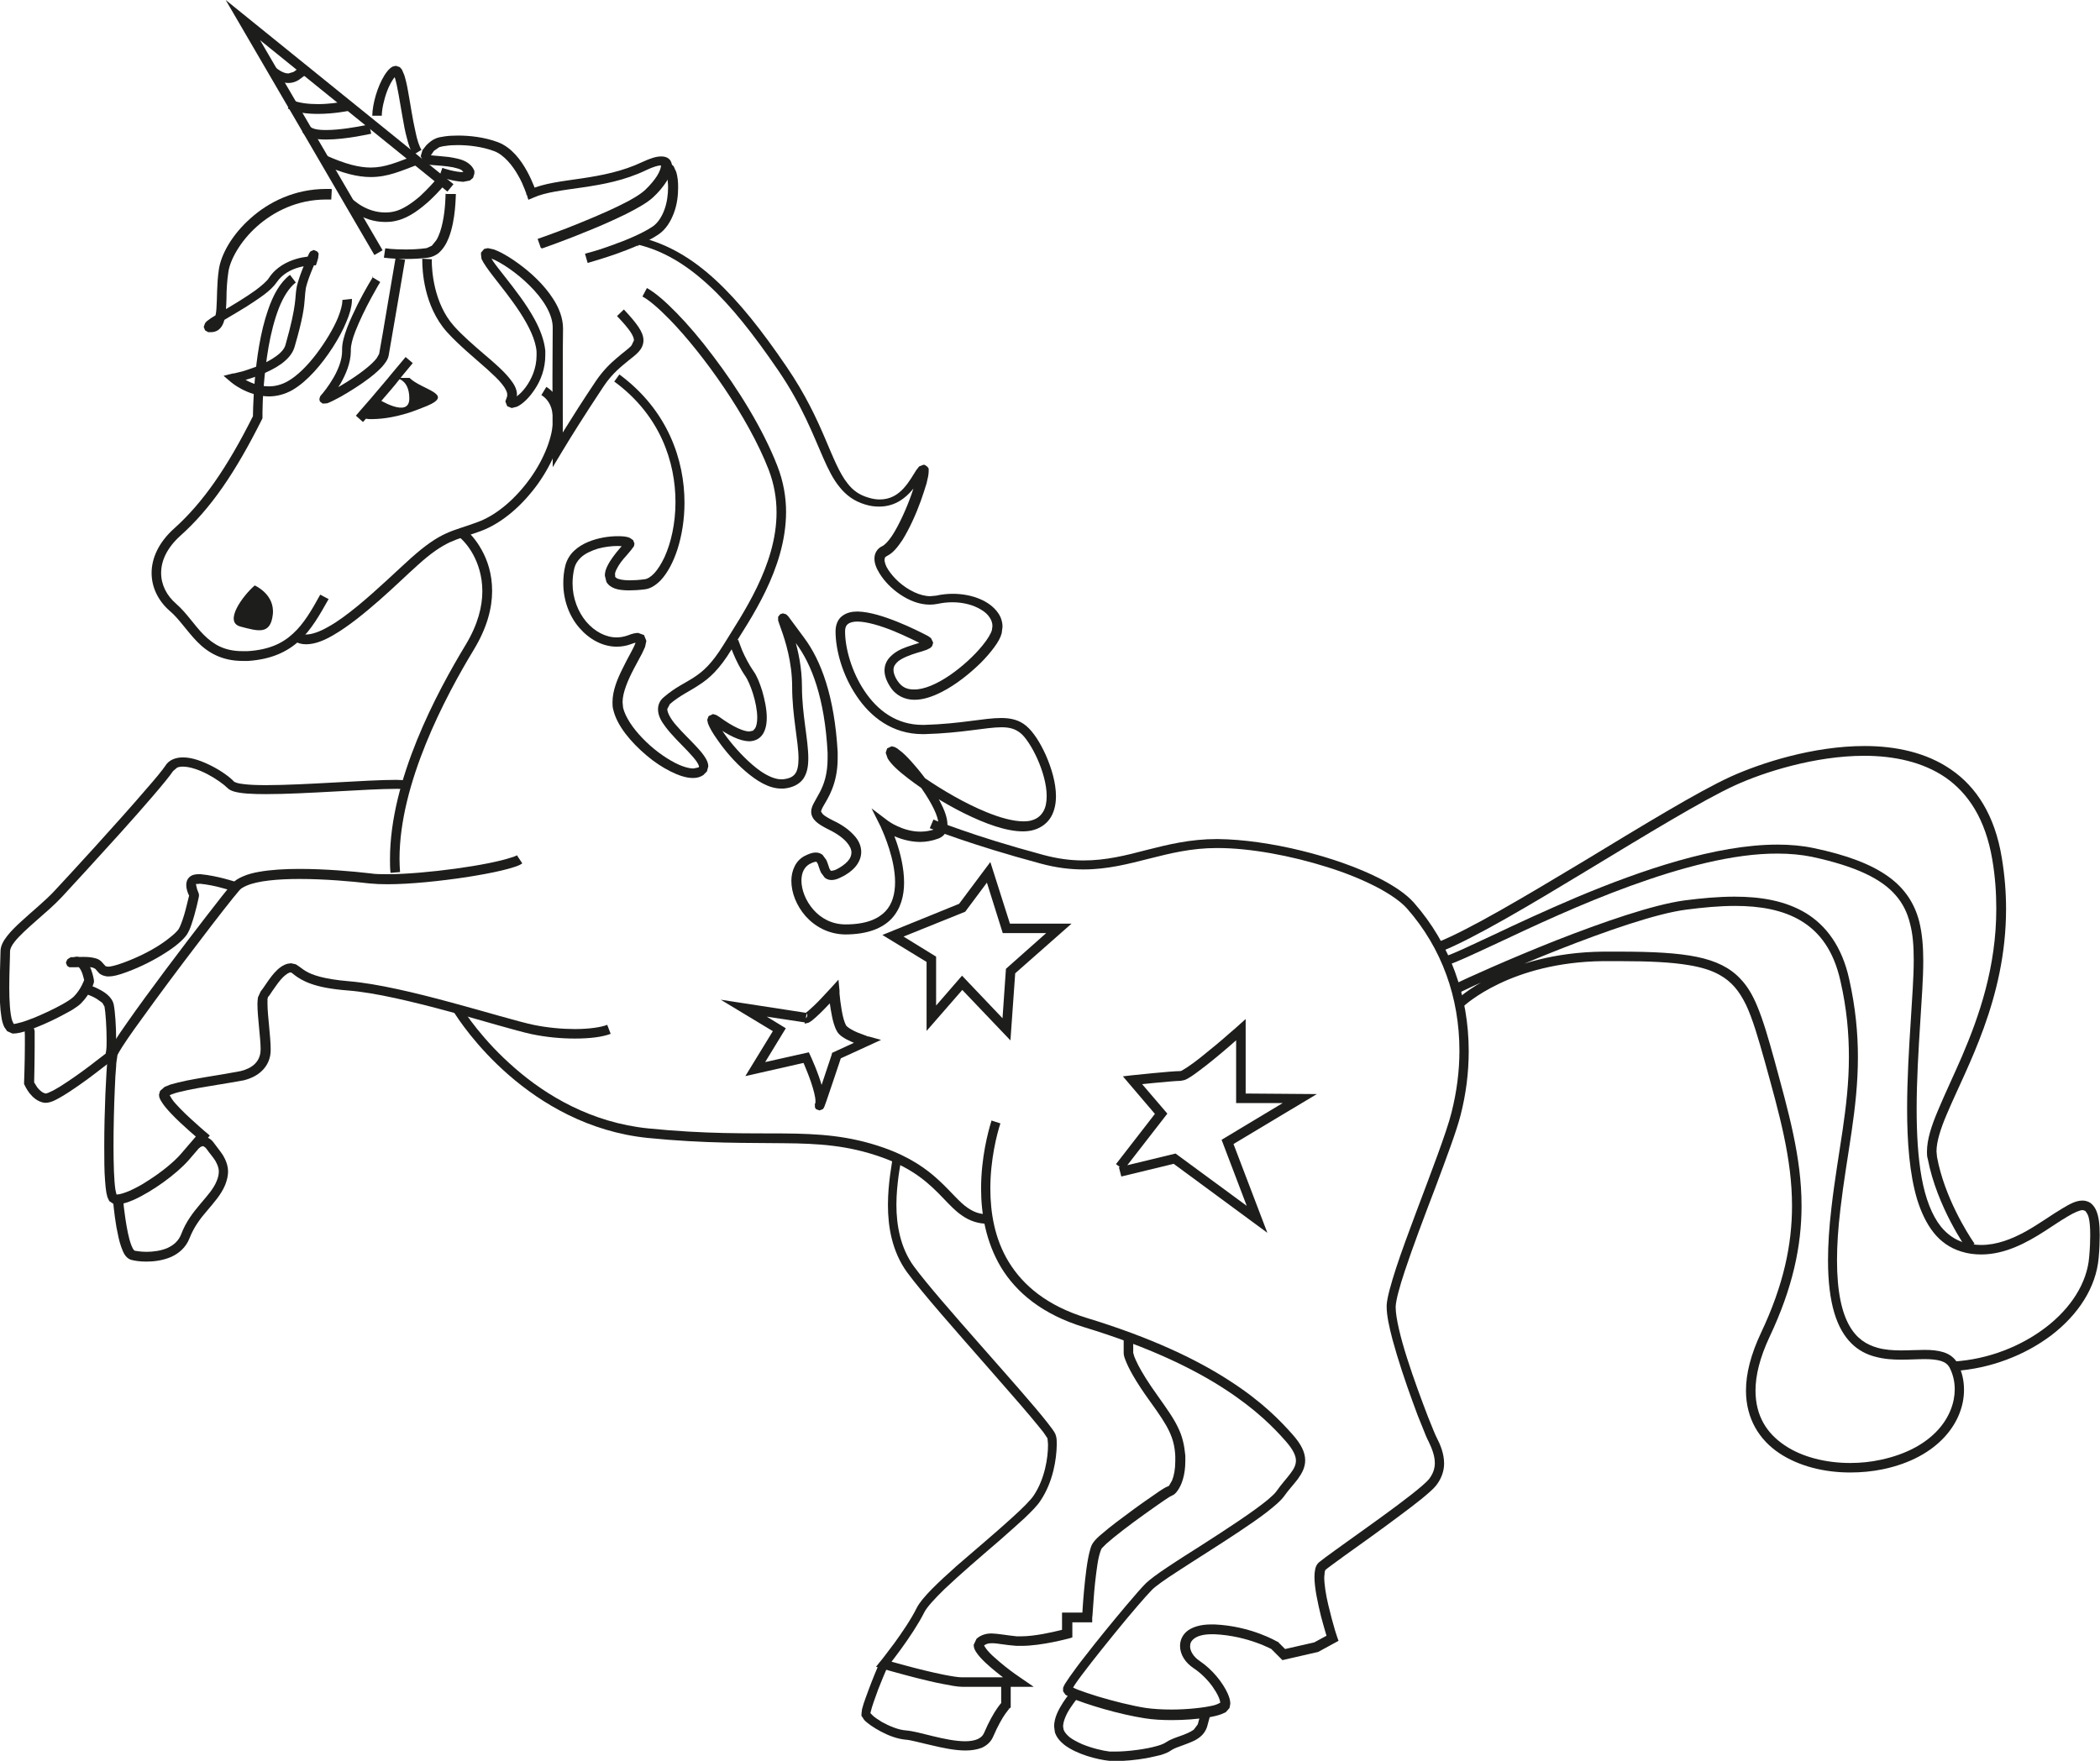 <svg xmlns="http://www.w3.org/2000/svg" width="93" height="78" viewBox="0 0 93 78" fill="none"><g clip-path="url(#clip0_140_433)"><path d="M14.19 26.328C13.803 27.03 13.451 27.639 12.971 28.072C12.502 28.505 11.905 28.786 10.967 28.845H10.745C9.925 28.845 9.444 28.54 9.022 28.119C8.601 27.697 8.273 27.159 7.804 26.749C7.382 26.386 7.136 25.906 7.136 25.38C7.136 24.864 7.37 24.291 7.991 23.729C9.327 22.535 10.417 20.943 11.6 18.578L11.624 18.531V18.485C11.624 18.485 11.624 18.414 11.624 18.274C11.624 17.794 11.682 16.588 11.893 15.37C11.999 14.762 12.151 14.165 12.35 13.65C12.549 13.146 12.807 12.737 13.1 12.514L12.842 12.175C12.397 12.514 12.092 13.076 11.87 13.732C11.53 14.703 11.366 15.886 11.284 16.834C11.202 17.77 11.202 18.473 11.202 18.485H11.413L11.225 18.391C10.053 20.732 8.987 22.266 7.71 23.413C7.03 24.022 6.714 24.724 6.714 25.38C6.714 26.047 7.03 26.644 7.534 27.077C7.933 27.416 8.273 27.955 8.729 28.423C9.186 28.892 9.807 29.278 10.745 29.278H10.991C12.01 29.208 12.713 28.88 13.252 28.388C13.791 27.896 14.155 27.241 14.553 26.538L14.178 26.34L14.19 26.328Z" fill="#1D1D1B"></path><path d="M13.018 28.388C13.182 28.494 13.358 28.54 13.557 28.54C13.944 28.54 14.354 28.376 14.787 28.119C15.432 27.744 16.135 27.171 16.791 26.597C17.447 26.023 18.044 25.438 18.478 25.052C19.122 24.466 19.533 24.209 19.919 24.022C20.306 23.846 20.693 23.741 21.279 23.53C22.263 23.167 23.153 22.359 23.821 21.434C24.477 20.51 24.911 19.468 24.911 18.59C24.911 18.297 24.864 18.005 24.747 17.759C24.63 17.513 24.442 17.29 24.196 17.138L23.974 17.501C24.149 17.607 24.278 17.759 24.36 17.934C24.442 18.11 24.489 18.332 24.489 18.59C24.489 19.327 24.102 20.322 23.481 21.189C22.86 22.055 22.017 22.816 21.138 23.132C20.576 23.343 20.177 23.436 19.744 23.635C19.31 23.834 18.853 24.139 18.197 24.724C17.611 25.251 16.732 26.105 15.853 26.831C15.408 27.194 14.975 27.522 14.576 27.744C14.178 27.978 13.815 28.107 13.557 28.107C13.428 28.107 13.334 28.084 13.252 28.025L13.018 28.376V28.388Z" fill="#1D1D1B"></path><path d="M20.306 23.764C20.447 23.869 20.728 24.15 20.951 24.56C21.173 24.97 21.361 25.52 21.361 26.187C21.361 26.855 21.173 27.651 20.622 28.564C19.334 30.694 17.271 34.546 17.271 38.058C17.271 38.257 17.271 38.467 17.295 38.666L17.716 38.631C17.705 38.444 17.693 38.245 17.693 38.046C17.693 34.698 19.708 30.882 20.986 28.774C21.572 27.803 21.794 26.936 21.794 26.176C21.794 25.415 21.583 24.806 21.325 24.349C21.068 23.881 20.763 23.577 20.564 23.413L20.306 23.752V23.764Z" fill="#1D1D1B"></path><path d="M16.943 11.086L11.518 1.779L19.814 8.487L20.083 8.159L9.995 0L16.58 11.297L16.943 11.086Z" fill="#1D1D1B"></path><path d="M19.732 8.581C19.732 8.581 19.732 9.248 19.603 9.845C19.544 10.138 19.451 10.43 19.322 10.641L19.122 10.887L18.888 10.992C18.548 11.039 18.232 11.051 17.962 11.051C17.693 11.051 17.459 11.039 17.306 11.027L17.119 11.004H17.06L17.002 11.414C17.002 11.414 17.4 11.472 17.974 11.472C18.267 11.472 18.595 11.461 18.959 11.414C19.122 11.39 19.275 11.32 19.404 11.226C19.615 11.051 19.767 10.805 19.872 10.536C20.189 9.728 20.177 8.686 20.189 8.593H19.767L19.732 8.581Z" fill="#1D1D1B"></path><path d="M19.38 7.867L19.334 7.925C19.228 8.054 18.947 8.37 18.607 8.686C18.256 8.991 17.834 9.283 17.47 9.365C17.33 9.4 17.189 9.412 17.06 9.412C16.639 9.412 16.275 9.271 16.017 9.119C15.889 9.049 15.795 8.967 15.725 8.92L15.654 8.862H15.631V8.838L15.326 9.131C15.326 9.131 15.502 9.318 15.807 9.482C16.111 9.658 16.533 9.833 17.06 9.833C17.224 9.833 17.388 9.822 17.564 9.775C18.127 9.646 18.642 9.236 19.052 8.862C19.451 8.487 19.72 8.148 19.732 8.136L19.404 7.878L19.38 7.867Z" fill="#1D1D1B"></path><path d="M18.349 6.895C17.576 7.188 17.06 7.422 16.416 7.422C15.924 7.422 15.326 7.281 14.459 6.895L14.283 7.281C15.174 7.679 15.842 7.843 16.416 7.843C17.178 7.843 17.752 7.574 18.502 7.293L18.349 6.895Z" fill="#1D1D1B"></path><path d="M16.357 5.514C16.357 5.514 16.287 5.525 16.17 5.549C15.83 5.619 15.045 5.76 14.447 5.76C14.248 5.76 14.072 5.748 13.944 5.713C13.815 5.678 13.756 5.631 13.744 5.619L13.381 5.83C13.487 6.005 13.662 6.076 13.838 6.122C14.026 6.169 14.225 6.181 14.447 6.181C15.326 6.181 16.439 5.923 16.439 5.923L16.346 5.514H16.357Z" fill="#1D1D1B"></path><path d="M15.314 4.495H15.221C15.021 4.542 14.565 4.612 14.084 4.612C13.662 4.612 13.229 4.566 12.924 4.425L12.748 4.811C13.147 4.999 13.627 5.045 14.084 5.045C14.787 5.045 15.396 4.917 15.408 4.917L15.326 4.507L15.314 4.495Z" fill="#1D1D1B"></path><path d="M13.697 2.997L13.487 2.915C13.37 2.915 13.299 2.962 13.241 3.009L13.006 3.184L12.772 3.254C12.655 3.254 12.479 3.208 12.209 2.997L11.952 3.336C12.268 3.582 12.537 3.676 12.772 3.676C13.03 3.676 13.217 3.559 13.334 3.465L13.475 3.36H13.498V3.325V3.348L13.475 3.266V3.348H13.498L13.475 3.266L13.428 3.325H13.475V3.266L13.428 3.325L13.697 2.997Z" fill="#1D1D1B"></path><path d="M22.907 37.882C22.907 37.882 22.779 37.952 22.638 37.987C22.157 38.151 21.208 38.339 20.177 38.479C19.146 38.62 18.009 38.725 17.154 38.725C16.873 38.725 16.627 38.725 16.416 38.69C15.607 38.596 14.401 38.491 13.264 38.491C12.62 38.491 11.999 38.526 11.471 38.62C11.213 38.666 10.979 38.725 10.768 38.819C10.569 38.901 10.393 39.006 10.264 39.158C9.901 39.591 8.577 41.3 7.323 42.974C6.702 43.806 6.093 44.637 5.636 45.292C5.402 45.62 5.214 45.901 5.074 46.123C5.003 46.229 4.945 46.322 4.898 46.404L4.804 46.615L4.769 46.837C4.699 47.481 4.617 49.249 4.617 50.747C4.617 51.333 4.617 51.871 4.652 52.293C4.664 52.503 4.687 52.679 4.71 52.831L4.757 53.03L4.839 53.206L5.015 53.323L5.203 53.346C5.413 53.346 5.66 53.264 5.929 53.147C6.738 52.784 7.816 52.012 8.366 51.38C8.89 50.771 9.151 50.466 9.151 50.466L9.292 50.303L9.128 50.162C9.128 50.162 9.022 50.08 8.87 49.94C8.636 49.729 8.272 49.413 7.98 49.108C7.839 48.956 7.698 48.816 7.616 48.687L7.523 48.535L7.499 48.488H7.394L7.476 48.535V48.488H7.394L7.476 48.535L7.417 48.5L7.464 48.547L7.405 48.5L7.452 48.547L7.605 48.476C7.933 48.348 8.624 48.219 9.28 48.113C9.608 48.055 9.925 48.008 10.194 47.961C10.464 47.914 10.675 47.879 10.792 47.856C11.073 47.786 11.378 47.657 11.6 47.434C11.835 47.212 11.999 46.884 11.987 46.474C11.987 46.194 11.952 45.831 11.917 45.456C11.881 45.093 11.846 44.719 11.846 44.461V44.239L11.87 44.192L11.788 44.145L11.846 44.203H11.858L11.776 44.145L11.835 44.203C11.905 44.133 11.975 44.04 12.045 43.922C12.163 43.759 12.291 43.56 12.432 43.396C12.573 43.232 12.725 43.115 12.831 43.08H12.877H12.901L13.065 43.208C13.206 43.314 13.416 43.454 13.78 43.583C14.143 43.712 14.647 43.817 15.408 43.876C16.615 43.969 18.302 44.379 19.861 44.8C21.419 45.222 22.825 45.655 23.528 45.807C24.196 45.948 24.864 46.006 25.462 46.006C26.13 46.006 26.68 45.936 27.044 45.796L26.891 45.398C26.634 45.503 26.095 45.585 25.462 45.585C24.899 45.585 24.243 45.526 23.622 45.398C22.954 45.257 21.525 44.824 19.966 44.403C18.408 43.981 16.709 43.571 15.444 43.466C14.33 43.372 13.815 43.185 13.545 43.021C13.405 42.939 13.334 42.869 13.241 42.81L13.1 42.717L12.889 42.67L12.725 42.693C12.561 42.74 12.42 42.834 12.291 42.951C12.104 43.127 11.952 43.337 11.823 43.525L11.647 43.782L11.542 43.922L11.424 44.18C11.413 44.274 11.401 44.367 11.401 44.473C11.401 44.765 11.436 45.14 11.471 45.503C11.507 45.866 11.542 46.229 11.542 46.474C11.542 46.779 11.436 46.978 11.284 47.13C11.132 47.282 10.897 47.388 10.663 47.446C10.546 47.47 10.276 47.516 9.948 47.575C9.444 47.657 8.8 47.762 8.261 47.868C7.991 47.926 7.745 47.985 7.546 48.043L7.288 48.149L7.089 48.324L7.042 48.488C7.042 48.617 7.089 48.699 7.148 48.792C7.241 48.956 7.394 49.132 7.569 49.319C8.085 49.869 8.835 50.478 8.835 50.49L8.976 50.326L8.811 50.185L8.026 51.099C7.71 51.473 7.124 51.941 6.55 52.304C6.269 52.492 5.976 52.644 5.742 52.749C5.495 52.855 5.285 52.913 5.191 52.913H5.144V52.948L5.156 52.925H5.144L5.132 52.948L5.167 52.925L5.109 52.972L5.167 52.937C5.167 52.937 5.132 52.819 5.109 52.691C5.05 52.293 5.027 51.567 5.027 50.759C5.027 49.951 5.05 48.968 5.085 48.207C5.097 47.821 5.121 47.481 5.144 47.224C5.144 47.095 5.167 46.978 5.179 46.896L5.203 46.732L5.273 46.603C5.425 46.334 5.8 45.784 6.281 45.128C6.995 44.133 7.944 42.857 8.788 41.757C9.62 40.656 10.346 39.732 10.592 39.451C10.651 39.369 10.768 39.298 10.932 39.228C11.424 39.017 12.315 38.936 13.264 38.936C14.377 38.936 15.572 39.041 16.369 39.135C16.604 39.158 16.861 39.17 17.154 39.17C18.174 39.17 19.509 39.029 20.669 38.854C21.255 38.76 21.782 38.666 22.216 38.561C22.427 38.514 22.614 38.456 22.767 38.409C22.919 38.362 23.036 38.315 23.13 38.245L22.896 37.894L22.907 37.882Z" fill="#1D1D1B"></path><path d="M18.068 34.569C17.927 34.557 17.752 34.557 17.552 34.546C16.205 34.546 13.51 34.78 11.788 34.78C11.389 34.78 11.038 34.768 10.78 34.733C10.651 34.721 10.546 34.698 10.475 34.675L10.393 34.639H10.37V34.628C10.159 34.405 9.796 34.148 9.386 33.937C8.975 33.726 8.518 33.551 8.108 33.551C7.956 33.551 7.804 33.574 7.663 33.633C7.522 33.691 7.394 33.797 7.312 33.937C7.194 34.113 6.878 34.499 6.456 34.979C5.214 36.43 3.07 38.76 2.425 39.451C2.015 39.896 1.43 40.364 0.949 40.809C0.703 41.031 0.48 41.254 0.316 41.464C0.152 41.675 0.023 41.897 0.023 42.143C0.023 42.412 -0.012 43.08 -0.012 43.759C-0.012 44.215 -1.47521e-06 44.672 0.059 45.023C0.082 45.21 0.129 45.362 0.187 45.491L0.316 45.678L0.551 45.784H0.586C0.773 45.784 1.008 45.725 1.277 45.632C1.687 45.491 2.168 45.281 2.601 45.058C2.812 44.953 3.011 44.836 3.187 44.742C3.351 44.637 3.492 44.543 3.585 44.449C4.019 44.016 4.16 43.525 4.16 43.513V43.466V43.419C4.16 43.419 4.124 43.185 4.031 42.939C3.984 42.822 3.914 42.693 3.82 42.576C3.726 42.471 3.574 42.377 3.386 42.377L3.246 42.401L3.117 42.436H3.07L3.023 42.471L2.976 42.506L2.918 42.647L2.976 42.787L3.07 42.846H3.14C3.14 42.846 3.269 42.846 3.375 42.846C3.48 42.846 3.609 42.834 3.726 42.834C3.878 42.834 4.031 42.834 4.124 42.869L4.218 42.916L4.382 43.103C4.464 43.185 4.628 43.255 4.804 43.255C5.003 43.255 5.249 43.197 5.624 43.056C6.257 42.822 6.843 42.518 7.3 42.225C7.769 41.932 8.097 41.651 8.272 41.406C8.354 41.277 8.425 41.125 8.483 40.937C8.671 40.399 8.811 39.708 8.811 39.697V39.615L8.788 39.544L8.729 39.392L8.682 39.193V39.158H8.788L8.847 39.146C9.186 39.181 9.55 39.252 9.831 39.334C9.971 39.369 10.089 39.404 10.171 39.427L10.3 39.462L10.428 39.064C10.428 39.064 9.632 38.795 8.882 38.725H8.788C8.624 38.725 8.483 38.76 8.378 38.865C8.272 38.971 8.249 39.099 8.249 39.205C8.249 39.357 8.296 39.486 8.331 39.58L8.413 39.755L8.6 39.65L8.39 39.603C8.39 39.603 8.378 39.673 8.343 39.802C8.296 39.977 8.237 40.258 8.155 40.528C8.073 40.797 7.979 41.054 7.909 41.16C7.815 41.3 7.499 41.581 7.066 41.862C6.632 42.143 6.07 42.424 5.46 42.647C5.109 42.775 4.898 42.822 4.781 42.822L4.675 42.799L4.558 42.67C4.499 42.588 4.382 42.483 4.218 42.448C4.054 42.401 3.878 42.389 3.703 42.389C3.562 42.389 3.433 42.389 3.316 42.401H3.105V42.541L3.129 42.424H3.105V42.541L3.129 42.424L3.105 42.623L3.187 42.448H3.14L3.117 42.623L3.199 42.448L3.117 42.635L3.269 42.494L3.199 42.448L3.117 42.635H3.328L3.269 42.494L3.117 42.635L3.269 42.775L3.328 42.635H3.117L3.269 42.775L3.129 42.647L3.222 42.822L3.281 42.775L3.14 42.647L3.234 42.822L3.175 42.705L3.222 42.834H3.234L3.175 42.705L3.222 42.834L3.339 42.799H3.386L3.503 42.857C3.574 42.939 3.644 43.091 3.679 43.232L3.726 43.407V43.454V43.466L3.937 43.443L3.738 43.384C3.738 43.384 3.597 43.817 3.269 44.145C3.199 44.215 3.023 44.344 2.789 44.473C2.437 44.672 1.968 44.894 1.547 45.07C1.336 45.152 1.125 45.234 0.961 45.281C0.797 45.327 0.644 45.362 0.586 45.362H0.574V45.421L0.598 45.362H0.574V45.421L0.598 45.362L0.586 45.386L0.609 45.362L0.539 45.21C0.445 44.918 0.41 44.332 0.41 43.747C0.41 43.08 0.445 42.424 0.445 42.132C0.445 42.05 0.504 41.897 0.644 41.722C0.855 41.453 1.219 41.125 1.605 40.785C1.992 40.446 2.402 40.095 2.742 39.732C3.164 39.275 4.265 38.081 5.32 36.91C5.847 36.325 6.362 35.74 6.784 35.248C7.206 34.756 7.522 34.37 7.663 34.159L7.839 34.007C7.909 33.972 8.003 33.96 8.108 33.96C8.401 33.96 8.823 34.101 9.198 34.3C9.573 34.499 9.913 34.745 10.077 34.909C10.159 34.991 10.253 35.026 10.358 35.061C10.674 35.154 11.167 35.178 11.788 35.178C13.533 35.178 16.24 34.944 17.552 34.944C17.74 34.944 17.904 34.944 18.021 34.955L18.056 34.534L18.068 34.569Z" fill="#1D1D1B"></path><path d="M1.09 45.655L1.136 45.643H1.09C1.09 45.643 1.101 45.76 1.101 45.877C1.101 45.995 1.101 46.147 1.101 46.322C1.101 47.025 1.066 47.973 1.066 47.973V48.02L1.09 48.067C1.09 48.067 1.16 48.23 1.301 48.418C1.441 48.593 1.652 48.804 1.968 48.851H2.027C2.144 48.851 2.25 48.816 2.367 48.769C2.777 48.582 3.374 48.172 3.902 47.786C4.16 47.587 4.406 47.411 4.593 47.259C4.781 47.118 4.921 47.013 4.945 46.99L5.038 46.884L5.097 46.72C5.132 46.545 5.144 46.311 5.144 46.053C5.144 45.48 5.097 44.8 5.038 44.508C5.003 44.332 4.898 44.192 4.781 44.086C4.605 43.922 4.382 43.817 4.206 43.735C4.031 43.653 3.89 43.618 3.89 43.618L3.773 44.028H3.808C3.89 44.063 4.101 44.133 4.288 44.25L4.534 44.426L4.628 44.59C4.675 44.824 4.722 45.526 4.722 46.065C4.722 46.252 4.722 46.428 4.699 46.556L4.675 46.697V46.709L4.781 46.755L4.71 46.662L4.675 46.697L4.781 46.744L4.71 46.65C4.71 46.65 4.499 46.814 4.265 46.99C3.925 47.259 3.433 47.622 2.976 47.926C2.753 48.078 2.543 48.207 2.367 48.301L2.144 48.406L2.039 48.441C1.898 48.429 1.757 48.301 1.652 48.172L1.535 47.985L1.5 47.926V47.903L1.301 47.985H1.511C1.511 47.985 1.535 47.036 1.535 46.322C1.535 46.147 1.535 45.983 1.535 45.854V45.678L1.5 45.538L1.09 45.655Z" fill="#1D1D1B"></path><path d="M5.003 53.147C5.003 53.147 5.05 53.744 5.155 54.353C5.214 54.657 5.273 54.973 5.366 55.231C5.413 55.36 5.46 55.477 5.519 55.571C5.577 55.664 5.659 55.758 5.8 55.805C5.964 55.851 6.198 55.886 6.48 55.886C6.808 55.886 7.194 55.84 7.558 55.688C7.909 55.535 8.237 55.266 8.401 54.833C8.589 54.353 8.87 53.978 9.175 53.627C9.467 53.276 9.784 52.937 9.971 52.492C10.053 52.281 10.1 52.082 10.1 51.906C10.1 51.625 9.995 51.38 9.878 51.181C9.749 50.981 9.608 50.818 9.491 50.654C9.35 50.443 9.151 50.338 8.975 50.349C8.823 50.349 8.706 50.408 8.636 50.467L8.507 50.584L8.823 50.853L8.882 50.806L8.975 50.771C8.975 50.771 9.057 50.771 9.151 50.9C9.28 51.087 9.421 51.239 9.526 51.403C9.62 51.567 9.69 51.719 9.69 51.895C9.69 52.012 9.667 52.152 9.596 52.316C9.456 52.667 9.175 52.972 8.87 53.334C8.565 53.697 8.237 54.107 8.026 54.669C7.909 54.973 7.686 55.161 7.405 55.289C7.124 55.407 6.784 55.453 6.491 55.453C6.245 55.453 6.034 55.418 5.929 55.395V55.43L5.952 55.395L5.929 55.371C5.87 55.313 5.788 55.114 5.73 54.892C5.636 54.54 5.566 54.096 5.519 53.733C5.495 53.557 5.472 53.393 5.472 53.288C5.472 53.182 5.46 53.112 5.46 53.112L5.038 53.147H5.003Z" fill="#1D1D1B"></path><path d="M20.072 44.789C20.271 45.117 21.103 46.381 22.544 47.633C23.985 48.886 26.059 50.139 28.684 50.408C31.273 50.666 33.136 50.619 34.695 50.642C36.265 50.654 37.542 50.736 39.007 51.251C40.471 51.766 41.175 52.457 41.76 53.065C42.053 53.37 42.311 53.651 42.627 53.861C42.932 54.072 43.307 54.212 43.764 54.212V53.791C43.377 53.791 43.12 53.686 42.862 53.51C42.475 53.253 42.124 52.784 41.573 52.281C41.034 51.778 40.296 51.251 39.136 50.841C37.601 50.303 36.265 50.221 34.683 50.209C33.101 50.197 31.273 50.244 28.707 49.986C26.188 49.729 24.196 48.535 22.802 47.317C21.396 46.1 20.587 44.871 20.412 44.578L20.048 44.789H20.072Z" fill="#1D1D1B"></path><path d="M43.905 49.659C43.752 50.15 43.448 51.298 43.448 52.656C43.448 53.768 43.659 55.008 44.327 56.132C45.006 57.256 46.166 58.228 48.006 58.79C50.888 59.668 52.868 60.639 54.251 61.541C55.634 62.442 56.419 63.25 56.934 63.835C57.286 64.233 57.391 64.502 57.391 64.701C57.391 64.889 57.309 65.064 57.145 65.275C56.981 65.498 56.758 65.732 56.536 66.048C56.477 66.141 56.337 66.27 56.161 66.422C55.528 66.949 54.345 67.722 53.232 68.436C52.681 68.787 52.142 69.126 51.708 69.419C51.263 69.712 50.935 69.958 50.748 70.133C50.56 70.32 50.244 70.683 49.869 71.128C49.306 71.796 48.615 72.638 48.064 73.353C47.783 73.704 47.549 74.031 47.373 74.277C47.291 74.406 47.221 74.5 47.162 74.593L47.103 74.71L47.08 74.769V74.863V74.921L47.185 75.073L47.408 75.202C47.724 75.343 48.275 75.53 48.885 75.706C49.494 75.881 50.162 76.033 50.689 76.115C51.052 76.174 51.462 76.197 51.896 76.197C52.458 76.197 53.032 76.15 53.489 76.08C53.712 76.045 53.911 75.998 54.075 75.94L54.286 75.846L54.45 75.659L54.485 75.471C54.485 75.319 54.438 75.179 54.368 75.015C54.157 74.547 53.7 73.961 53.126 73.575C52.845 73.388 52.704 73.13 52.704 72.931C52.704 72.791 52.751 72.685 52.892 72.58C53.032 72.475 53.279 72.393 53.665 72.393H53.782C54.544 72.428 55.188 72.603 55.645 72.767C55.88 72.849 56.056 72.931 56.184 72.99L56.325 73.06L56.36 73.083L56.466 72.908L56.313 73.06L56.794 73.54L58.376 73.177L59.278 72.685L59.219 72.521C59.219 72.521 59.184 72.416 59.125 72.229C59.043 71.959 58.926 71.526 58.821 71.082C58.715 70.637 58.645 70.18 58.645 69.864L58.668 69.618L58.692 69.56V69.548C58.786 69.466 59.125 69.22 59.559 68.904C60.215 68.436 61.117 67.792 61.914 67.195C62.312 66.902 62.676 66.621 62.969 66.387C63.262 66.141 63.484 65.954 63.601 65.802C63.847 65.486 63.953 65.146 63.953 64.83C63.953 64.397 63.789 63.999 63.625 63.683C63.566 63.578 63.426 63.226 63.238 62.758C62.969 62.056 62.605 61.084 62.312 60.159C62.02 59.246 61.809 58.368 61.809 57.923V57.865C61.82 57.607 61.973 57.022 62.207 56.32C62.559 55.254 63.086 53.861 63.578 52.574C64.058 51.286 64.504 50.103 64.679 49.413C64.925 48.465 65.043 47.505 65.043 46.568C65.043 44.133 64.234 41.827 62.617 39.989C62.277 39.603 61.75 39.252 61.117 38.924C59.196 37.941 56.184 37.191 53.923 37.168H53.888C52.704 37.168 51.72 37.414 50.794 37.648C49.857 37.894 48.978 38.116 47.982 38.116C47.432 38.116 46.857 38.046 46.201 37.87C44.643 37.449 43.424 37.063 42.592 36.77C42.182 36.629 41.866 36.512 41.655 36.43C41.55 36.395 41.468 36.36 41.421 36.337L41.339 36.302L41.175 36.688C41.175 36.688 42.956 37.414 46.096 38.257C46.787 38.444 47.408 38.514 47.982 38.514C49.049 38.514 49.974 38.268 50.9 38.034C51.826 37.8 52.763 37.566 53.888 37.566H53.923C55.364 37.566 57.18 37.905 58.774 38.409C59.571 38.655 60.309 38.959 60.93 39.275C61.539 39.591 62.031 39.931 62.312 40.247C63.859 42.003 64.632 44.203 64.632 46.545C64.632 47.446 64.515 48.359 64.281 49.284C64.07 50.139 63.367 51.965 62.711 53.709C62.383 54.587 62.066 55.442 61.832 56.156C61.598 56.882 61.434 57.455 61.41 57.806V57.888C61.41 58.263 61.516 58.766 61.668 59.34C61.902 60.206 62.242 61.225 62.559 62.091C62.711 62.524 62.863 62.91 62.992 63.215C63.109 63.519 63.203 63.742 63.262 63.847C63.402 64.139 63.543 64.479 63.543 64.807C63.543 65.041 63.472 65.275 63.285 65.521C63.238 65.579 63.121 65.697 62.969 65.825C62.43 66.293 61.387 67.055 60.438 67.733C59.957 68.073 59.512 68.401 59.149 68.658C58.786 68.916 58.528 69.115 58.411 69.208C58.317 69.29 58.27 69.396 58.247 69.501C58.223 69.606 58.212 69.724 58.212 69.852C58.212 70.356 58.364 71.035 58.504 71.608C58.657 72.182 58.797 72.627 58.797 72.638L58.996 72.568L58.891 72.381L58.2 72.755L56.911 73.048L56.583 72.72H56.559C56.559 72.72 55.411 72.03 53.782 71.959H53.642C53.197 71.959 52.868 72.053 52.622 72.217C52.376 72.393 52.259 72.65 52.259 72.908C52.259 73.294 52.493 73.657 52.868 73.903C53.197 74.125 53.501 74.43 53.712 74.734C53.818 74.886 53.9 75.026 53.958 75.155C54.017 75.284 54.04 75.389 54.04 75.436V75.471L54.11 75.495L54.052 75.436V75.46L54.11 75.483L54.052 75.425H54.04C54.04 75.425 53.9 75.507 53.759 75.542C53.337 75.647 52.587 75.729 51.884 75.729C51.474 75.729 51.076 75.706 50.748 75.659C50.138 75.565 49.295 75.354 48.603 75.144C48.264 75.038 47.947 74.933 47.736 74.851C47.631 74.804 47.537 74.769 47.49 74.734L47.443 74.699L47.396 74.746L47.443 74.71L47.314 74.804L47.467 74.769L47.432 74.71L47.303 74.804L47.455 74.769L47.267 74.816H47.455V74.769L47.267 74.816H47.455H47.338L47.455 74.863V74.816H47.338L47.455 74.863C47.455 74.863 47.525 74.746 47.607 74.617C47.924 74.149 48.639 73.247 49.342 72.381C50.044 71.515 50.748 70.695 51.029 70.414C51.181 70.262 51.591 69.969 52.118 69.63C52.904 69.115 53.958 68.459 54.872 67.85C55.329 67.546 55.751 67.254 56.102 66.984C56.442 66.715 56.712 66.493 56.864 66.282C57.063 66.001 57.286 65.767 57.473 65.521C57.649 65.275 57.801 65.017 57.801 64.69C57.801 64.339 57.626 63.976 57.239 63.542C56.712 62.946 55.892 62.091 54.474 61.178C53.056 60.253 51.041 59.27 48.123 58.38C46.365 57.842 45.311 56.94 44.678 55.91C44.045 54.88 43.858 53.709 43.858 52.644C43.858 51.356 44.151 50.232 44.303 49.764L43.905 49.635V49.659Z" fill="#1D1D1B"></path><path d="M39.534 51.274C39.522 51.403 39.464 51.696 39.417 52.059C39.37 52.422 39.323 52.878 39.323 53.381C39.323 54.33 39.499 55.43 40.167 56.355C40.835 57.268 42.381 59.012 43.776 60.604C44.467 61.4 45.135 62.15 45.615 62.723C45.861 63.016 46.061 63.262 46.201 63.437L46.353 63.66L46.389 63.718L46.471 63.706H46.389V63.73L46.471 63.706H46.389C46.389 63.788 46.412 63.894 46.412 64.022C46.412 64.573 46.272 65.509 45.779 66.247C45.639 66.457 45.276 66.82 44.807 67.242C44.104 67.886 43.166 68.67 42.346 69.384C41.936 69.747 41.561 70.098 41.257 70.403C40.952 70.719 40.729 70.976 40.6 71.222C40.354 71.725 39.944 72.322 39.604 72.791C39.429 73.025 39.276 73.224 39.171 73.364C39.065 73.505 38.995 73.587 38.995 73.587L38.796 73.832L39.1 73.926C39.1 73.926 39.792 74.125 40.565 74.324C40.952 74.418 41.362 74.523 41.737 74.593C42.1 74.664 42.405 74.722 42.616 74.722H45.779L45.217 74.336C45.217 74.336 45.111 74.266 44.947 74.149C44.701 73.973 44.338 73.692 44.045 73.423C43.893 73.294 43.764 73.154 43.682 73.048L43.588 72.908V72.861H43.565H43.495L43.541 72.919L43.565 72.861H43.495L43.541 72.919C43.67 72.814 43.764 72.791 43.94 72.791C44.174 72.791 44.514 72.873 45.018 72.908H45.24C46.143 72.908 47.326 72.58 47.338 72.58L47.49 72.533V71.866H48.369V71.667C48.369 71.667 48.392 71.503 48.404 71.234C48.428 70.836 48.474 70.239 48.545 69.7C48.58 69.431 48.615 69.173 48.662 68.974C48.709 68.775 48.767 68.623 48.791 68.588L48.99 68.389C49.341 68.073 50.044 67.534 50.666 67.09C50.982 66.867 51.275 66.656 51.497 66.504C51.615 66.422 51.708 66.364 51.779 66.317L51.861 66.27H51.884V66.258C51.989 66.223 52.06 66.153 52.13 66.059C52.329 65.802 52.493 65.345 52.493 64.725V64.479C52.447 64.011 52.364 63.624 52.165 63.227C51.978 62.828 51.685 62.419 51.263 61.822C50.841 61.236 50.572 60.792 50.408 60.475C50.326 60.312 50.267 60.183 50.232 60.089L50.185 59.925C50.185 59.726 50.185 59.235 50.185 59.235H49.763C49.763 59.235 49.763 59.738 49.763 59.925C49.763 60.019 49.787 60.113 49.834 60.23C49.962 60.581 50.279 61.178 50.923 62.068C51.345 62.653 51.615 63.051 51.779 63.402C51.943 63.753 52.025 64.058 52.048 64.502V64.725C52.048 65.088 51.989 65.38 51.907 65.579L51.779 65.802L51.732 65.849L51.743 65.884V65.849H51.732V65.872V65.837L51.626 65.884C51.497 65.954 51.263 66.106 50.97 66.317C50.525 66.621 49.962 67.031 49.47 67.406C49.224 67.593 49.002 67.769 48.814 67.933C48.627 68.085 48.498 68.213 48.416 68.331C48.346 68.424 48.31 68.529 48.275 68.658C48.146 69.103 48.064 69.841 48.006 70.473C47.947 71.105 47.924 71.632 47.924 71.632H48.135V71.433H47.033V72.358H47.244L47.185 72.159C47.185 72.159 47.115 72.182 46.998 72.205C46.635 72.299 45.815 72.486 45.217 72.486H45.029C44.561 72.439 44.233 72.369 43.916 72.358C43.682 72.358 43.448 72.416 43.248 72.592L43.12 72.861C43.12 72.99 43.166 73.083 43.225 73.177C43.331 73.341 43.483 73.505 43.659 73.669C44.198 74.172 44.947 74.687 44.947 74.687L45.065 74.511V74.301H42.581C42.44 74.301 42.135 74.254 41.784 74.184C41.257 74.078 40.6 73.915 40.085 73.774C39.569 73.633 39.183 73.528 39.183 73.528L39.124 73.727L39.288 73.856C39.288 73.856 40.401 72.486 40.94 71.409C41.046 71.199 41.385 70.824 41.831 70.391C42.51 69.747 43.436 68.951 44.268 68.237C44.678 67.874 45.065 67.534 45.381 67.242C45.697 66.937 45.943 66.692 46.084 66.469C46.647 65.626 46.787 64.62 46.799 64.011C46.799 63.87 46.799 63.742 46.775 63.648L46.74 63.531C46.682 63.402 46.564 63.25 46.4 63.039C45.826 62.302 44.619 60.944 43.413 59.574C42.217 58.216 41.011 56.835 40.471 56.097C39.874 55.278 39.698 54.271 39.698 53.37C39.698 52.901 39.745 52.468 39.792 52.105C39.839 51.754 39.897 51.473 39.921 51.309L39.499 51.263L39.534 51.274Z" fill="#1D1D1B"></path><path d="M38.96 73.645C38.831 73.926 38.632 74.406 38.468 74.851C38.386 75.073 38.304 75.296 38.245 75.471L38.175 75.717L38.151 75.916V76.022H38.163L38.269 76.186C38.409 76.338 38.679 76.525 39.007 76.701C39.335 76.876 39.721 77.028 40.108 77.064C40.331 77.075 40.764 77.204 41.245 77.309C41.737 77.426 42.276 77.543 42.756 77.543C43.014 77.543 43.248 77.508 43.471 77.426C43.682 77.333 43.869 77.181 43.975 76.946C44.197 76.431 44.385 76.115 44.514 75.928L44.654 75.741L44.69 75.706L44.643 75.647L44.69 75.694L44.76 75.635V74.511H44.338V75.53H44.549L44.408 75.366C44.408 75.366 44.033 75.706 43.577 76.771C43.518 76.9 43.436 76.97 43.295 77.04C43.155 77.099 42.967 77.134 42.745 77.134C42.323 77.134 41.807 77.028 41.327 76.911C40.846 76.794 40.425 76.677 40.12 76.654C39.78 76.63 39.37 76.455 39.054 76.279C38.901 76.186 38.761 76.092 38.667 76.01L38.562 75.904L38.538 75.881L38.456 75.916L38.538 75.893L38.444 75.928H38.538V75.893L38.444 75.928H38.538L38.562 75.823C38.608 75.612 38.749 75.226 38.89 74.839C39.042 74.453 39.206 74.055 39.311 73.821L38.925 73.645H38.96Z" fill="#1D1D1B"></path><path d="M47.467 74.909C47.467 74.909 47.267 75.12 47.08 75.413C46.893 75.706 46.682 76.08 46.682 76.478L46.717 76.736C46.787 76.958 46.939 77.134 47.127 77.286C47.689 77.719 48.592 77.942 49.119 78C49.213 78 49.306 78.012 49.412 78.012C49.798 78.012 50.302 77.965 50.771 77.883C51.005 77.836 51.216 77.789 51.404 77.743C51.591 77.684 51.743 77.625 51.872 77.532C51.943 77.485 52.06 77.426 52.2 77.38C52.411 77.298 52.669 77.216 52.904 77.099C53.021 77.04 53.138 76.958 53.232 76.865C53.325 76.771 53.407 76.642 53.454 76.502C53.606 75.94 53.606 75.94 53.606 75.94L53.196 75.823L53.044 76.385L52.868 76.619C52.728 76.724 52.505 76.818 52.271 76.9C52.036 76.982 51.802 77.064 51.615 77.192C51.568 77.227 51.439 77.286 51.275 77.333C50.771 77.485 49.939 77.59 49.4 77.59H49.142C48.838 77.555 48.346 77.438 47.924 77.263C47.713 77.169 47.514 77.064 47.373 76.958C47.232 76.841 47.139 76.724 47.103 76.619L47.08 76.478C47.08 76.244 47.232 75.905 47.408 75.647C47.49 75.518 47.584 75.401 47.642 75.319L47.724 75.226L47.748 75.191L47.443 74.898L47.467 74.909Z" fill="#1D1D1B"></path><path d="M63.836 42.143C65.3 41.558 67.831 40.048 70.362 38.514C72.893 36.981 75.424 35.435 76.83 34.792C78.107 34.206 80.38 33.48 82.56 33.48C83.872 33.48 85.149 33.75 86.157 34.44C87.165 35.143 87.926 36.278 88.231 38.081C88.36 38.842 88.407 39.556 88.407 40.258C88.407 42.846 87.645 45.023 86.884 46.802C86.497 47.692 86.122 48.476 85.829 49.179C85.536 49.87 85.337 50.478 85.337 51.017C85.337 51.122 85.337 51.239 85.372 51.333C85.782 53.475 87.094 55.313 87.106 55.336L87.446 55.09L87.387 55.009C87.141 54.646 86.11 53.03 85.782 51.251L85.759 51.005C85.759 50.584 85.934 50.01 86.227 49.331C87.083 47.294 88.84 44.262 88.84 40.258C88.84 39.544 88.782 38.795 88.653 38.011C88.348 36.114 87.516 34.85 86.403 34.089C85.302 33.328 83.942 33.047 82.572 33.047C80.298 33.047 77.99 33.797 76.666 34.394C75.201 35.061 72.682 36.606 70.151 38.14C67.62 39.661 65.089 41.172 63.683 41.733L63.836 42.12V42.143Z" fill="#1D1D1B"></path><path d="M64.129 42.74C64.539 42.611 65.3 42.248 66.332 41.769C67.878 41.043 69.987 40.048 72.214 39.24C74.44 38.432 76.772 37.8 78.728 37.812C79.256 37.812 79.76 37.859 80.228 37.952C82.197 38.374 83.333 38.936 83.954 39.661C84.271 40.024 84.47 40.434 84.587 40.914C84.716 41.394 84.751 41.932 84.751 42.541C84.751 43.302 84.681 44.18 84.622 45.175C84.54 46.451 84.458 47.809 84.458 49.108C84.458 50.595 84.564 52 84.903 53.136C85.079 53.697 85.314 54.201 85.63 54.599C85.946 54.997 86.356 55.289 86.86 55.442C87.153 55.535 87.446 55.57 87.739 55.57C88.793 55.57 89.743 55.055 90.528 54.552C90.914 54.306 91.266 54.06 91.57 53.885C91.863 53.709 92.109 53.604 92.238 53.604L92.344 53.639C92.344 53.639 92.449 53.744 92.496 53.92C92.543 54.095 92.567 54.353 92.567 54.716C92.567 54.985 92.555 55.301 92.52 55.688C92.426 56.846 91.699 57.959 90.598 58.801C89.496 59.644 88.044 60.218 86.52 60.312L86.544 60.733C88.149 60.628 89.684 60.031 90.856 59.141C92.028 58.239 92.824 57.045 92.941 55.723C92.977 55.336 92.988 54.997 92.988 54.716C92.988 54.212 92.941 53.861 92.824 53.604C92.766 53.475 92.684 53.37 92.578 53.288C92.473 53.218 92.344 53.182 92.227 53.182C91.934 53.182 91.664 53.334 91.348 53.522C90.868 53.803 90.317 54.212 89.707 54.552C89.086 54.892 88.43 55.149 87.739 55.149C87.493 55.149 87.235 55.114 86.977 55.044C86.567 54.915 86.239 54.681 85.958 54.341C85.548 53.826 85.267 53.077 85.103 52.176C84.939 51.274 84.88 50.221 84.88 49.132C84.88 47.844 84.962 46.498 85.044 45.222C85.103 44.239 85.173 43.361 85.173 42.565C85.173 41.932 85.126 41.359 84.997 40.832C84.798 40.048 84.376 39.369 83.626 38.83C82.876 38.292 81.822 37.882 80.31 37.566C79.806 37.461 79.279 37.414 78.717 37.414C75.987 37.414 72.682 38.549 69.858 39.732C68.452 40.329 67.163 40.926 66.132 41.417C65.101 41.897 64.328 42.272 63.988 42.366L64.105 42.764L64.129 42.74Z" fill="#1D1D1B"></path><path d="M64.609 43.981C65.171 43.7 67.023 42.857 69.073 42.05C71.124 41.242 73.374 40.458 74.686 40.294C75.412 40.2 76.139 40.13 76.842 40.13C77.943 40.13 78.963 40.305 79.771 40.797C80.58 41.289 81.201 42.096 81.505 43.454C81.787 44.684 81.88 45.784 81.88 46.826C81.88 49.073 81.388 51.04 81.107 53.498C81.002 54.388 80.955 55.149 80.955 55.828C80.955 57.76 81.353 58.872 81.986 59.504C82.302 59.82 82.677 60.007 83.052 60.101C83.439 60.206 83.825 60.23 84.2 60.23C84.575 60.23 84.927 60.206 85.243 60.206C85.524 60.206 85.77 60.23 85.958 60.288C86.145 60.347 86.263 60.44 86.345 60.593C86.485 60.873 86.567 61.19 86.567 61.541C86.567 62.723 85.642 64.163 83.286 64.666C82.853 64.76 82.396 64.807 81.939 64.807C80.873 64.807 79.806 64.549 79.033 64.022C78.248 63.496 77.744 62.723 77.744 61.599C77.744 60.932 77.932 60.148 78.365 59.223C79.396 57.045 79.783 55.184 79.783 53.416C79.783 51.239 79.197 49.237 78.576 46.943C78.307 45.971 78.084 45.199 77.814 44.555C77.615 44.075 77.381 43.677 77.076 43.361C76.619 42.869 75.998 42.565 75.155 42.389C74.299 42.213 73.198 42.155 71.722 42.155C71.487 42.155 71.253 42.155 70.995 42.155C66.636 42.202 64.492 44.297 64.469 44.321L64.761 44.625C64.867 44.52 66.906 42.623 70.995 42.576C71.241 42.576 71.487 42.576 71.71 42.576C73.022 42.576 74.018 42.623 74.78 42.752C75.354 42.846 75.799 42.986 76.151 43.185C76.678 43.478 77.018 43.888 77.322 44.508C77.615 45.128 77.861 45.971 78.166 47.06C78.799 49.354 79.361 51.321 79.361 53.416C79.361 55.114 78.998 56.905 77.99 59.036C77.533 60.007 77.322 60.85 77.322 61.599C77.322 62.852 77.92 63.788 78.799 64.374C79.677 64.959 80.814 65.228 81.939 65.228C82.431 65.228 82.912 65.181 83.368 65.088C85.864 64.573 86.989 62.969 86.977 61.553C86.977 61.143 86.884 60.756 86.708 60.417C86.567 60.148 86.333 59.984 86.075 59.902C85.817 59.82 85.536 59.797 85.231 59.797C84.903 59.797 84.54 59.82 84.189 59.82C83.837 59.82 83.474 59.797 83.146 59.703C82.654 59.562 82.232 59.305 81.904 58.731C81.576 58.158 81.353 57.245 81.353 55.828C81.353 55.172 81.4 54.423 81.505 53.545C81.787 51.122 82.279 49.132 82.279 46.826C82.279 45.761 82.173 44.625 81.892 43.372C81.576 41.932 80.873 40.996 79.971 40.446C79.056 39.896 77.967 39.72 76.819 39.72C76.092 39.72 75.342 39.79 74.616 39.884C73.21 40.071 70.96 40.855 68.898 41.663C66.835 42.483 64.984 43.314 64.398 43.606L64.586 43.981H64.609Z" fill="#1D1D1B"></path><path d="M16.076 18.695C16.076 18.695 16.404 18.321 16.767 17.899C17.131 17.478 17.517 17.033 17.646 16.857C17.775 16.693 17.927 16.506 18.056 16.354C18.185 16.202 18.279 16.085 18.279 16.085L17.963 15.815C17.963 15.815 17.576 16.272 17.306 16.6C17.189 16.752 16.791 17.209 16.439 17.63C16.076 18.04 15.76 18.414 15.76 18.414L16.076 18.695Z" fill="#1D1D1B"></path><path d="M18.138 16.74C18.666 17.267 20.154 17.454 18.912 17.981C18.631 18.098 18.373 18.192 18.138 18.274C17.33 18.531 16.779 18.566 16.404 18.566C15.924 18.566 16.158 18.297 16.158 18.297L16.709 17.653C16.709 17.653 18.127 18.566 18.127 17.653C18.127 16.74 17.482 16.74 17.482 16.74H18.127H18.138Z" fill="#1D1D1B"></path><path d="M11.284 25.93C10.756 26.386 9.889 27.557 10.651 27.756C11.413 27.955 11.975 28.142 12.081 27.229C12.186 26.316 11.272 25.93 11.272 25.93H11.284Z" fill="#1D1D1B"></path><path d="M24.009 11.004C24.009 11.004 24.993 10.665 26.094 10.208C26.645 9.986 27.219 9.728 27.723 9.482C28.227 9.225 28.649 8.991 28.918 8.745C29.164 8.522 29.363 8.276 29.516 8.042C29.656 7.808 29.762 7.598 29.762 7.375C29.762 7.27 29.727 7.129 29.633 7.047C29.539 6.954 29.41 6.93 29.281 6.93C29.059 6.93 28.801 7.012 28.449 7.176C27.559 7.598 26.633 7.773 25.766 7.902C24.899 8.031 24.102 8.113 23.47 8.394L23.552 8.581L23.751 8.522C23.751 8.522 23.61 8.077 23.341 7.586C23.071 7.094 22.661 6.532 22.052 6.298C21.454 6.076 20.81 6.005 20.282 6.005C20.06 6.005 19.861 6.017 19.697 6.041C19.533 6.064 19.404 6.087 19.298 6.134C19.146 6.193 19.005 6.31 18.876 6.439L18.712 6.649L18.63 6.919L18.771 7.199C18.865 7.27 18.959 7.293 19.076 7.305C19.369 7.328 19.755 7.352 20.06 7.41C20.212 7.445 20.353 7.48 20.447 7.539L20.587 7.691H20.669L20.599 7.644V7.691H20.669L20.599 7.644L20.657 7.691L20.622 7.621L20.599 7.644L20.657 7.691L20.622 7.621H20.517C20.364 7.633 20.13 7.586 19.931 7.539L19.685 7.469L19.591 7.434L19.451 7.832C19.451 7.832 19.615 7.89 19.826 7.937C20.036 7.996 20.294 8.042 20.517 8.054L20.81 7.996L20.95 7.878L21.009 7.691V7.574C20.939 7.387 20.798 7.258 20.657 7.176C20.435 7.047 20.154 7 19.872 6.954C19.591 6.919 19.322 6.907 19.111 6.883H19.041L19.029 6.86L19.005 6.907L19.052 6.883V6.86L19.005 6.907H19.064V6.883L19.005 6.907H19.064L19.216 6.684L19.451 6.521C19.451 6.521 19.603 6.474 19.744 6.462C19.884 6.439 20.072 6.427 20.271 6.427C20.751 6.427 21.36 6.497 21.888 6.696C22.321 6.86 22.708 7.34 22.954 7.785C23.083 8.007 23.177 8.23 23.235 8.382L23.306 8.569V8.616L23.329 8.628L23.399 8.85L23.622 8.756C24.161 8.511 24.934 8.429 25.813 8.3C26.692 8.171 27.664 7.996 28.613 7.539C28.93 7.387 29.152 7.328 29.258 7.328H29.317H29.293H29.27V7.363C29.27 7.434 29.211 7.609 29.094 7.797C28.965 7.996 28.789 8.206 28.567 8.417C28.367 8.604 27.969 8.85 27.477 9.084C26.75 9.447 25.825 9.822 25.087 10.114C24.723 10.255 24.395 10.372 24.173 10.454C23.95 10.536 23.809 10.583 23.809 10.583L23.95 10.981L24.009 11.004Z" fill="#1D1D1B"></path><path d="M29.446 7.562C29.469 7.586 29.516 7.691 29.539 7.82C29.563 7.949 29.586 8.113 29.586 8.3C29.586 8.616 29.539 8.979 29.422 9.295C29.305 9.611 29.129 9.88 28.907 10.032C28.461 10.337 27.7 10.653 27.067 10.875C26.751 10.992 26.458 11.086 26.247 11.145C26.036 11.203 25.907 11.238 25.907 11.238L26.024 11.648C26.024 11.648 26.563 11.496 27.219 11.273C27.875 11.039 28.649 10.735 29.164 10.384C29.492 10.161 29.703 9.81 29.844 9.435C29.985 9.061 30.032 8.663 30.032 8.3C30.032 8.042 30.008 7.82 29.949 7.621L29.832 7.363L29.621 7.176L29.457 7.562H29.446Z" fill="#1D1D1B"></path><path d="M16.908 5.127C16.908 4.846 17.002 4.413 17.142 4.039C17.213 3.851 17.295 3.688 17.377 3.559C17.459 3.43 17.541 3.336 17.587 3.313L17.517 3.196V3.325H17.587L17.517 3.196V3.325V3.208L17.424 3.29L17.517 3.325V3.208L17.424 3.29L17.494 3.465C17.599 3.805 17.705 4.495 17.822 5.163C17.88 5.502 17.939 5.83 18.021 6.122C18.091 6.415 18.185 6.673 18.302 6.86L18.666 6.638C18.572 6.497 18.466 6.181 18.396 5.818C18.267 5.268 18.173 4.589 18.068 4.027C18.021 3.746 17.962 3.512 17.904 3.325L17.798 3.079L17.705 2.973L17.529 2.915L17.388 2.95C17.236 3.032 17.131 3.172 17.025 3.336C16.72 3.828 16.498 4.577 16.486 5.127H16.908Z" fill="#1D1D1B"></path><path d="M14.682 8.37H14.447C13.053 8.37 11.905 8.944 11.096 9.67C10.276 10.395 9.784 11.273 9.69 11.952C9.596 12.596 9.62 13.228 9.585 13.673C9.573 13.896 9.526 14.071 9.479 14.153L9.421 14.235L9.327 14.258H9.315L9.303 14.376L9.362 14.282L9.315 14.258V14.376L9.362 14.282L9.268 14.434L9.421 14.34L9.362 14.282L9.268 14.434L9.421 14.34L9.257 14.434H9.444L9.421 14.34L9.257 14.434H9.444H9.28L9.421 14.516L9.444 14.434H9.28L9.421 14.516L9.362 14.481L9.409 14.528L9.35 14.481L9.397 14.528L9.538 14.422C9.807 14.235 10.37 13.919 10.92 13.579C11.19 13.404 11.459 13.228 11.694 13.053C11.928 12.877 12.127 12.69 12.256 12.502C12.502 12.14 12.889 11.941 13.229 11.847C13.393 11.8 13.545 11.777 13.662 11.765H13.791L13.826 11.753H13.99L14.037 11.613L14.072 11.496L14.096 11.402V11.355L14.107 11.297V11.215L14.037 11.133L13.897 11.074L13.756 11.133L13.709 11.191C13.709 11.191 13.65 11.297 13.604 11.414C13.557 11.531 13.486 11.695 13.393 11.929C13.264 12.257 13.194 12.491 13.147 12.678C13.088 12.971 13.1 13.146 13.053 13.486C13.006 13.825 12.912 14.329 12.643 15.277C12.596 15.453 12.444 15.628 12.209 15.792C11.87 16.038 11.401 16.237 11.002 16.366C10.803 16.436 10.639 16.483 10.51 16.506L10.37 16.541H10.323L9.901 16.647L10.229 16.927C10.229 16.927 10.944 17.548 11.905 17.56C12.233 17.56 12.596 17.478 12.947 17.279C13.615 16.892 14.248 16.143 14.74 15.382C14.986 14.996 15.197 14.61 15.338 14.258C15.49 13.907 15.572 13.603 15.584 13.345V13.24L15.162 13.287V13.334C15.162 13.486 15.092 13.767 14.963 14.083C14.764 14.563 14.412 15.148 14.014 15.675C13.615 16.202 13.158 16.658 12.737 16.892C12.444 17.056 12.162 17.115 11.905 17.115C11.518 17.115 11.166 16.986 10.909 16.846C10.78 16.775 10.674 16.717 10.604 16.658L10.522 16.6H10.499V16.576L10.358 16.74L10.405 16.951C10.405 16.951 10.967 16.834 11.577 16.588C11.881 16.459 12.198 16.307 12.455 16.12C12.725 15.921 12.947 15.687 13.041 15.382C13.416 14.106 13.475 13.579 13.498 13.217C13.51 13.041 13.522 12.912 13.545 12.76C13.58 12.608 13.639 12.409 13.768 12.081C13.885 11.8 13.955 11.613 14.002 11.507L14.049 11.402L13.955 11.344L14.037 11.414L13.944 11.344L14.025 11.414L13.885 11.285L14.002 11.437L14.037 11.402L13.897 11.273L14.014 11.425L13.885 11.262V11.472L14.014 11.437L13.885 11.273L13.744 11.425L13.885 11.484V11.273L13.686 11.32L13.744 11.425L13.885 11.273L13.686 11.32L13.873 11.285H13.686V11.32L13.873 11.285H13.686V11.273L13.65 11.402L13.627 11.496L13.826 11.566V11.355C13.826 11.355 13.498 11.355 13.111 11.472C12.725 11.589 12.233 11.823 11.916 12.303C11.823 12.456 11.588 12.655 11.307 12.865C10.885 13.17 10.335 13.498 9.901 13.755C9.678 13.884 9.491 14.001 9.339 14.095L9.151 14.235L9.081 14.317L9.022 14.481L9.081 14.633L9.221 14.715H9.327C9.444 14.715 9.549 14.692 9.643 14.633C9.807 14.528 9.889 14.352 9.936 14.177C10.007 13.907 10.018 13.579 10.03 13.217C10.03 12.854 10.053 12.456 10.112 12.058C10.182 11.531 10.627 10.7 11.377 10.032C12.127 9.365 13.17 8.838 14.447 8.838H14.67L14.693 8.417L14.682 8.37Z" fill="#1D1D1B"></path><path d="M16.521 12.257C16.521 12.257 16.182 12.807 15.842 13.474C15.678 13.814 15.502 14.177 15.373 14.516C15.244 14.867 15.15 15.183 15.15 15.464V15.511V15.558C15.15 15.944 14.975 16.377 14.764 16.74C14.553 17.103 14.319 17.396 14.213 17.513L14.178 17.56L14.143 17.677L14.166 17.782L14.283 17.876H14.366L14.494 17.864C14.623 17.817 14.834 17.712 15.092 17.571C15.479 17.349 15.971 17.045 16.381 16.729C16.592 16.565 16.779 16.401 16.92 16.248C17.06 16.085 17.178 15.932 17.213 15.745C17.342 15.019 17.939 11.507 17.939 11.507L17.517 11.437C17.517 11.437 17.365 12.315 17.201 13.287C17.037 14.258 16.861 15.312 16.791 15.675L16.686 15.862C16.463 16.167 15.877 16.6 15.35 16.927C15.08 17.091 14.834 17.244 14.635 17.349L14.389 17.466L14.319 17.489L14.342 17.607V17.489H14.319L14.342 17.607V17.489V17.688L14.436 17.524L14.342 17.501V17.7L14.436 17.536L14.33 17.712L14.506 17.607L14.436 17.524L14.33 17.7H14.53L14.506 17.595L14.33 17.7H14.53H14.342L14.506 17.794L14.53 17.7H14.342L14.506 17.794L14.401 17.735L14.494 17.817V17.794L14.401 17.735L14.494 17.817C14.611 17.688 14.858 17.372 15.092 16.974C15.315 16.576 15.525 16.096 15.537 15.581V15.511V15.488C15.537 15.3 15.607 15.008 15.736 14.68C15.924 14.2 16.193 13.65 16.428 13.217C16.545 13.006 16.65 12.819 16.721 12.69C16.803 12.561 16.838 12.491 16.838 12.491L16.475 12.268L16.521 12.257Z" fill="#1D1D1B"></path><path d="M18.701 11.437V11.543C18.701 11.952 18.759 13.544 19.79 14.703C20.329 15.3 21.009 15.851 21.56 16.342C21.829 16.588 22.075 16.811 22.228 17.009C22.392 17.209 22.462 17.372 22.462 17.466V17.548L22.38 17.782L22.462 17.993L22.661 18.075L22.895 18.016C23.142 17.899 23.434 17.63 23.692 17.232C23.95 16.846 24.149 16.331 24.149 15.733V15.534C24.102 15.078 23.927 14.61 23.68 14.153C23.306 13.462 22.79 12.807 22.368 12.268C22.157 11.999 21.97 11.765 21.841 11.578L21.7 11.344L21.665 11.273H21.56L21.665 11.308V11.273H21.56L21.665 11.308L21.524 11.262L21.595 11.39L21.665 11.308L21.524 11.262L21.595 11.39L21.548 11.297L21.571 11.402H21.595L21.548 11.297L21.571 11.402C21.571 11.402 21.677 11.414 21.782 11.461C22.169 11.613 22.872 12.069 23.446 12.643C24.032 13.217 24.489 13.919 24.477 14.528V14.551C24.477 15.148 24.466 15.944 24.466 16.74C24.466 18.332 24.477 19.924 24.477 19.924V20.697L24.876 20.03C24.876 20.03 24.923 19.959 25.005 19.819C25.251 19.409 25.86 18.426 26.739 17.103C27.114 16.541 27.524 16.225 27.852 15.956C28.016 15.827 28.168 15.71 28.285 15.581C28.403 15.453 28.496 15.277 28.496 15.078C28.496 14.879 28.414 14.692 28.274 14.481C28.133 14.27 27.922 14.024 27.629 13.708L27.325 14.001C27.606 14.294 27.805 14.528 27.922 14.703C28.039 14.879 28.075 14.996 28.075 15.078L27.969 15.3C27.852 15.441 27.606 15.605 27.325 15.851C27.032 16.096 26.704 16.413 26.387 16.881C25.204 18.648 24.524 19.819 24.524 19.831L24.712 19.936H24.923C24.923 19.936 24.923 19.538 24.923 18.941C24.923 18.344 24.923 17.548 24.923 16.752C24.923 15.956 24.923 15.16 24.934 14.575V14.551C24.934 14.095 24.759 13.638 24.489 13.228C24.091 12.608 23.505 12.069 22.954 11.671C22.685 11.472 22.415 11.308 22.192 11.191C22.075 11.133 21.97 11.086 21.876 11.051L21.607 10.992L21.442 11.027L21.302 11.191V11.285L21.325 11.472C21.419 11.671 21.595 11.917 21.829 12.222C22.181 12.678 22.649 13.252 23.036 13.849C23.423 14.446 23.727 15.066 23.762 15.581V15.745C23.762 16.307 23.54 16.799 23.282 17.15C23.153 17.326 23.013 17.466 22.895 17.548L22.743 17.642H22.696V17.665V17.805L22.79 17.712L22.696 17.665V17.805H22.825L22.778 17.712L22.685 17.805H22.813L22.837 17.747L22.895 17.489C22.895 17.22 22.755 16.998 22.567 16.764C22.286 16.413 21.864 16.05 21.407 15.663C20.962 15.277 20.482 14.867 20.107 14.446C19.193 13.427 19.122 11.929 19.122 11.566V11.508V11.484L18.701 11.461V11.437Z" fill="#1D1D1B"></path><path d="M27.207 16.904C29.246 18.402 29.914 20.475 29.914 22.242C29.914 23.19 29.715 24.045 29.434 24.666C29.293 24.97 29.129 25.227 28.977 25.391C28.813 25.567 28.66 25.649 28.543 25.66C28.285 25.696 28.063 25.707 27.887 25.707C27.582 25.707 27.395 25.66 27.313 25.614L27.243 25.555V25.485C27.219 25.415 27.254 25.309 27.325 25.18C27.418 24.993 27.582 24.782 27.735 24.619L27.934 24.384L28.075 24.197L28.098 24.08L28.039 23.928L27.887 23.823C27.747 23.764 27.571 23.752 27.348 23.752C26.973 23.752 26.481 23.823 26.036 24.01C25.813 24.104 25.602 24.232 25.427 24.396C25.251 24.56 25.11 24.782 25.04 25.04C24.97 25.309 24.946 25.579 24.946 25.836C24.946 26.597 25.215 27.299 25.649 27.803C26.083 28.306 26.669 28.646 27.313 28.646C27.524 28.646 27.747 28.61 27.957 28.529C28.11 28.47 28.227 28.447 28.262 28.447L28.285 28.353L28.203 28.412L28.262 28.458L28.285 28.365L28.192 28.388V28.423L28.285 28.365L28.192 28.388H28.215H28.18H28.203H28.168L28.133 28.505C28.051 28.739 27.793 29.149 27.571 29.617C27.336 30.085 27.125 30.601 27.125 31.104C27.125 31.221 27.125 31.326 27.161 31.444C27.325 32.146 27.934 32.872 28.625 33.457C28.965 33.75 29.34 33.995 29.692 34.171C30.043 34.347 30.383 34.464 30.688 34.464C30.852 34.464 31.004 34.429 31.145 34.335L31.308 34.171L31.367 33.949C31.367 33.82 31.32 33.715 31.262 33.609C31.156 33.422 30.992 33.235 30.816 33.047C30.547 32.755 30.219 32.45 29.961 32.146C29.832 32.005 29.727 31.853 29.656 31.724C29.586 31.596 29.551 31.49 29.551 31.408L29.668 31.186C30.137 30.788 30.523 30.636 30.957 30.343C31.402 30.062 31.859 29.652 32.386 28.786C33.207 27.452 34.8 25.227 34.812 22.687C34.812 22.02 34.695 21.329 34.425 20.638C33.793 19.011 32.691 17.232 31.578 15.769C31.027 15.031 30.465 14.376 29.961 13.86C29.457 13.345 29.012 12.959 28.649 12.76L28.45 13.135C28.742 13.287 29.176 13.661 29.668 14.165C31.133 15.675 33.125 18.449 34.039 20.802C34.285 21.446 34.39 22.078 34.39 22.699C34.39 25.052 32.867 27.218 32.035 28.575C31.519 29.407 31.133 29.746 30.734 30.004C30.348 30.261 29.914 30.437 29.399 30.882C29.223 31.022 29.141 31.221 29.141 31.42C29.141 31.701 29.281 31.947 29.469 32.193C29.738 32.556 30.125 32.93 30.441 33.258C30.594 33.422 30.734 33.574 30.828 33.703C30.922 33.832 30.957 33.937 30.957 33.96L30.934 33.995L30.711 34.042C30.512 34.042 30.219 33.96 29.902 33.797C29.422 33.551 28.883 33.153 28.45 32.696C28.016 32.251 27.688 31.748 27.594 31.35L27.571 31.104C27.571 30.671 27.817 30.109 28.075 29.617C28.203 29.371 28.332 29.137 28.438 28.938L28.567 28.657L28.625 28.388L28.52 28.131L28.262 28.037C28.133 28.037 27.992 28.072 27.817 28.142C27.653 28.201 27.477 28.236 27.313 28.236C26.821 28.236 26.34 27.978 25.965 27.545C25.602 27.112 25.356 26.503 25.356 25.848C25.356 25.625 25.38 25.391 25.438 25.157C25.485 24.982 25.579 24.841 25.708 24.712C25.895 24.525 26.188 24.396 26.481 24.303C26.786 24.221 27.102 24.186 27.348 24.186C27.489 24.186 27.618 24.197 27.688 24.221H27.723V24.232L27.758 24.15L27.7 24.209L27.723 24.232L27.758 24.15L27.7 24.209L27.828 24.104H27.665L27.7 24.209L27.828 24.104L27.676 24.033V24.104H27.828L27.676 24.033L27.723 24.057L27.676 24.022L27.629 24.08C27.536 24.197 27.325 24.42 27.149 24.666C27.055 24.794 26.973 24.923 26.903 25.064C26.832 25.204 26.786 25.344 26.786 25.497L26.856 25.778C26.938 25.918 27.067 26.012 27.231 26.07C27.395 26.129 27.606 26.152 27.864 26.152C28.063 26.152 28.297 26.14 28.567 26.105C28.825 26.07 29.047 25.918 29.258 25.707C29.563 25.38 29.82 24.9 30.008 24.314C30.195 23.717 30.313 23.027 30.313 22.266C30.313 20.393 29.586 18.18 27.43 16.588L27.184 16.927L27.207 16.904Z" fill="#1D1D1B"></path><path d="M28.227 10.829C29.352 11.098 30.359 11.695 31.367 12.62C32.375 13.544 33.371 14.809 34.46 16.401C35.538 17.981 36.019 19.292 36.464 20.299C36.687 20.802 36.898 21.235 37.191 21.587C37.472 21.938 37.835 22.207 38.315 22.348C38.538 22.418 38.737 22.441 38.936 22.441C39.3 22.441 39.616 22.336 39.874 22.172C40.26 21.926 40.507 21.587 40.694 21.306C40.788 21.165 40.858 21.048 40.905 20.966L40.964 20.896L40.905 20.837L40.94 20.908H40.952L40.893 20.837L40.928 20.908L40.846 20.767V20.931L40.928 20.908L40.846 20.767V20.931V20.756L40.788 20.931H40.846V20.756L40.694 20.873L40.788 20.943L40.846 20.767L40.694 20.884L40.811 20.791L40.659 20.814L40.694 20.873L40.811 20.779L40.659 20.802C40.659 20.802 40.659 20.931 40.624 21.048C40.53 21.458 40.284 22.195 39.979 22.851C39.827 23.179 39.663 23.495 39.499 23.741C39.335 23.986 39.171 24.15 39.065 24.197C38.96 24.244 38.866 24.326 38.807 24.431C38.749 24.525 38.725 24.642 38.725 24.747C38.725 24.97 38.819 25.192 38.96 25.415C39.171 25.754 39.487 26.082 39.874 26.34C40.26 26.597 40.706 26.784 41.174 26.784C41.292 26.784 41.409 26.773 41.526 26.749C41.748 26.702 41.959 26.679 42.182 26.679C42.674 26.679 43.131 26.808 43.447 27.007C43.612 27.1 43.74 27.218 43.822 27.346C43.904 27.463 43.951 27.592 43.951 27.733L43.928 27.908C43.893 28.049 43.74 28.318 43.506 28.599C43.155 29.032 42.627 29.524 42.065 29.91C41.502 30.296 40.917 30.554 40.471 30.542C40.155 30.542 39.932 30.437 39.745 30.156C39.604 29.945 39.569 29.781 39.569 29.676C39.569 29.524 39.639 29.418 39.768 29.301C39.968 29.137 40.319 29.009 40.624 28.915C40.776 28.868 40.917 28.833 41.034 28.786L41.198 28.704L41.28 28.622L41.327 28.47L41.233 28.271L41.104 28.177C40.858 28.049 40.331 27.779 39.745 27.545C39.159 27.311 38.515 27.1 37.976 27.089C37.73 27.089 37.495 27.136 37.296 27.288C37.108 27.428 37.003 27.674 37.003 27.967C37.003 28.774 37.296 29.887 37.929 30.823C38.55 31.76 39.522 32.52 40.858 32.52H40.952C42.616 32.474 43.67 32.216 44.35 32.216C44.713 32.216 44.959 32.286 45.193 32.474C45.404 32.638 45.709 33.094 45.943 33.621C46.178 34.148 46.353 34.756 46.353 35.26C46.353 35.541 46.307 35.775 46.201 35.95C46.096 36.126 45.943 36.267 45.697 36.337C45.592 36.372 45.463 36.384 45.322 36.384C44.889 36.384 44.303 36.231 43.682 35.974C42.756 35.599 41.737 35.002 40.952 34.464C40.565 34.194 40.225 33.925 40.003 33.703C39.886 33.597 39.803 33.492 39.745 33.422L39.686 33.328V33.305H39.675H39.534L39.639 33.387L39.675 33.305H39.534L39.639 33.387L39.511 33.281V33.445L39.639 33.375L39.511 33.27V33.434V33.34L39.487 33.434H39.511V33.34L39.487 33.434L39.675 33.586C39.979 33.855 40.471 34.405 40.858 34.991C41.057 35.283 41.233 35.576 41.362 35.845C41.491 36.114 41.561 36.349 41.561 36.501L41.526 36.653L41.432 36.723C41.198 36.805 40.975 36.84 40.764 36.84C40.366 36.84 40.003 36.723 39.733 36.594C39.604 36.536 39.499 36.477 39.428 36.43L39.346 36.372H39.323V36.36L38.597 35.81L39.007 36.63L39.03 36.688C39.147 36.946 39.639 38.069 39.639 39.076C39.639 39.58 39.522 40.048 39.206 40.376C38.889 40.703 38.362 40.949 37.448 40.949C36.839 40.949 36.359 40.68 36.019 40.294C35.679 39.907 35.492 39.416 35.492 39.006C35.492 38.83 35.527 38.678 35.585 38.561C35.644 38.444 35.726 38.35 35.843 38.28C35.995 38.198 36.089 38.175 36.124 38.175H36.159L36.218 38.268C36.253 38.362 36.288 38.502 36.359 38.655L36.523 38.877C36.605 38.947 36.71 38.983 36.827 38.983C36.944 38.983 37.073 38.947 37.214 38.877C37.472 38.76 37.706 38.596 37.87 38.409C38.034 38.221 38.14 37.987 38.14 37.742C38.14 37.484 38.034 37.227 37.823 37.004C37.612 36.77 37.319 36.547 36.898 36.349C36.663 36.231 36.511 36.138 36.441 36.068L36.359 35.95C36.359 35.95 36.382 35.845 36.452 35.728C36.651 35.377 37.097 34.745 37.097 33.586V33.316C36.956 30.835 36.359 29.254 35.609 28.248C35.351 27.896 35.163 27.651 35.046 27.487L34.906 27.299L34.847 27.241L34.8 27.206L34.671 27.171L34.554 27.206L34.46 27.323V27.393V27.487C34.484 27.569 34.531 27.686 34.589 27.861C34.777 28.376 35.081 29.336 35.081 30.425C35.081 31.701 35.363 32.848 35.363 33.597C35.363 33.902 35.316 34.136 35.222 34.265C35.128 34.394 34.988 34.487 34.671 34.522H34.601C34.343 34.522 34.027 34.394 33.699 34.171C33.207 33.832 32.703 33.305 32.328 32.837C32.14 32.602 31.988 32.38 31.883 32.204L31.765 31.982L31.742 31.912H31.59L31.707 32.005L31.742 31.912H31.59L31.707 32.005L31.566 31.9V32.076L31.707 32.005L31.566 31.9V32.076V31.959L31.531 32.064H31.566V31.959L31.531 32.064L31.601 32.111C32.281 32.602 32.773 32.825 33.172 32.837C33.312 32.837 33.441 32.801 33.546 32.743C33.711 32.649 33.816 32.497 33.874 32.333C33.933 32.169 33.957 31.982 33.957 31.795C33.957 31.408 33.863 30.987 33.757 30.612C33.64 30.238 33.511 29.922 33.371 29.734C33.16 29.43 32.984 29.079 32.867 28.81C32.808 28.669 32.773 28.552 32.738 28.47L32.703 28.376V28.341L32.293 28.458C32.293 28.458 32.539 29.278 33.019 29.968C33.101 30.086 33.242 30.39 33.347 30.729C33.453 31.069 33.535 31.467 33.535 31.783C33.535 31.994 33.5 32.169 33.441 32.263L33.347 32.368L33.183 32.403C32.961 32.403 32.515 32.239 31.859 31.76L31.73 31.678L31.578 31.631L31.379 31.724L31.32 31.888L31.355 32.052C31.426 32.239 31.566 32.485 31.777 32.778C32.082 33.223 32.527 33.75 33.019 34.171C33.511 34.593 34.05 34.932 34.601 34.932H34.706C35.093 34.897 35.398 34.745 35.574 34.499C35.749 34.241 35.796 33.937 35.796 33.586C35.796 32.755 35.515 31.642 35.515 30.413C35.515 29.582 35.351 28.845 35.187 28.283C35.105 28.002 35.023 27.779 34.964 27.604L34.894 27.405V27.358H34.87L34.742 27.381H34.87V27.358L34.742 27.381H34.87H34.671L34.847 27.475L34.87 27.381H34.671L34.847 27.475L34.66 27.381L34.765 27.557L34.835 27.475L34.648 27.381V27.592L34.753 27.557L34.648 27.381V27.592V27.393L34.542 27.557L34.648 27.592V27.393L34.542 27.557L34.613 27.463L34.531 27.545H34.542L34.613 27.463L34.531 27.545L34.589 27.616C34.695 27.756 34.906 28.037 35.257 28.505C35.937 29.418 36.523 30.917 36.651 33.34V33.586C36.651 34.3 36.487 34.745 36.312 35.084C36.23 35.248 36.136 35.389 36.066 35.529C35.995 35.658 35.925 35.787 35.925 35.962C35.925 36.126 36.007 36.278 36.136 36.395C36.265 36.512 36.441 36.618 36.698 36.746C37.085 36.934 37.343 37.133 37.495 37.308C37.648 37.484 37.706 37.636 37.706 37.765C37.706 37.894 37.659 38.023 37.542 38.151C37.425 38.28 37.249 38.409 37.038 38.514C36.933 38.561 36.862 38.573 36.827 38.573H36.792L36.733 38.479C36.698 38.385 36.663 38.245 36.593 38.093L36.429 37.87C36.347 37.8 36.241 37.765 36.124 37.765C35.972 37.765 35.82 37.824 35.632 37.917C35.433 38.023 35.281 38.186 35.187 38.385C35.093 38.573 35.046 38.795 35.046 39.018C35.046 39.544 35.269 40.118 35.679 40.586C36.089 41.043 36.687 41.382 37.425 41.394C38.409 41.394 39.077 41.125 39.487 40.692C39.897 40.247 40.038 39.673 40.038 39.099C40.038 37.8 39.37 36.477 39.358 36.466L39.171 36.559L39.042 36.723C39.042 36.723 39.768 37.285 40.741 37.297C40.999 37.297 41.28 37.25 41.561 37.145C41.69 37.098 41.807 37.004 41.866 36.899C41.936 36.782 41.959 36.653 41.959 36.536C41.959 36.22 41.819 35.868 41.631 35.506C41.338 34.955 40.905 34.358 40.507 33.902C40.307 33.668 40.12 33.469 39.956 33.328L39.733 33.153L39.628 33.094L39.487 33.059L39.288 33.153L39.229 33.328V33.363L39.311 33.597C39.464 33.855 39.78 34.148 40.225 34.487C40.882 34.991 41.784 35.576 42.709 36.032C43.635 36.489 44.561 36.828 45.299 36.828C45.475 36.828 45.65 36.805 45.803 36.758C46.142 36.653 46.4 36.442 46.553 36.173C46.705 35.904 46.764 35.588 46.764 35.272C46.764 34.675 46.564 34.019 46.318 33.457C46.06 32.883 45.756 32.415 45.451 32.158C45.135 31.888 44.76 31.806 44.338 31.806C43.565 31.806 42.569 32.064 40.94 32.111H40.858C39.698 32.111 38.854 31.467 38.28 30.601C37.706 29.746 37.425 28.692 37.425 27.978C37.425 27.779 37.483 27.697 37.554 27.639C37.636 27.58 37.765 27.534 37.964 27.534C38.386 27.534 39.007 27.721 39.581 27.955C40.143 28.189 40.659 28.447 40.905 28.575H40.928V28.599L40.987 28.529L40.905 28.575L40.928 28.599L40.987 28.529L40.905 28.575L41.045 28.494H40.893L40.917 28.575L41.057 28.494L40.952 28.388L40.917 28.494H41.069L40.964 28.388L40.999 28.423L40.964 28.376L40.87 28.423C40.659 28.505 40.26 28.599 39.897 28.763C39.721 28.845 39.546 28.962 39.405 29.114C39.264 29.266 39.171 29.465 39.171 29.699C39.171 29.922 39.253 30.156 39.417 30.413C39.663 30.811 40.073 30.999 40.495 30.999C40.893 30.999 41.303 30.858 41.713 30.648C42.334 30.331 42.932 29.851 43.424 29.372C43.67 29.126 43.869 28.892 44.033 28.669C44.197 28.447 44.315 28.236 44.361 28.049L44.397 27.768C44.397 27.545 44.326 27.323 44.197 27.147C44.01 26.878 43.717 26.667 43.377 26.527C43.037 26.386 42.627 26.304 42.206 26.304C41.959 26.304 41.713 26.328 41.456 26.386L41.198 26.41C40.741 26.41 40.214 26.14 39.815 25.789C39.616 25.614 39.452 25.415 39.335 25.239C39.218 25.064 39.171 24.888 39.171 24.794L39.194 24.689L39.276 24.63C39.546 24.502 39.757 24.232 39.968 23.916C40.272 23.425 40.565 22.781 40.776 22.195C40.882 21.903 40.964 21.634 41.034 21.411C41.092 21.177 41.127 21.013 41.127 20.873V20.756L41.069 20.674L40.952 20.592H40.882L40.706 20.662L40.577 20.826C40.448 21.025 40.272 21.353 40.014 21.634C39.757 21.915 39.428 22.125 38.96 22.125C38.807 22.125 38.644 22.102 38.456 22.043C38.058 21.926 37.776 21.727 37.542 21.423C37.179 20.978 36.909 20.287 36.534 19.409C36.159 18.531 35.667 17.466 34.835 16.248C33.746 14.645 32.726 13.357 31.683 12.397C30.641 11.437 29.563 10.805 28.356 10.512L28.262 10.922L28.227 10.829Z" fill="#1D1D1B"></path><path d="M49.763 51.824L51.697 49.331L50.314 47.715L50.15 47.856L50.173 48.067C50.173 48.067 50.607 48.02 51.099 47.973C51.579 47.926 52.118 47.879 52.282 47.879L52.458 47.844C52.646 47.774 52.868 47.61 53.149 47.399C53.97 46.791 55.094 45.772 55.094 45.772L54.954 45.62H54.743V48.863H56.805L54.099 50.49L55.212 53.416L52.06 51.099L49.552 51.707L49.658 52.117L51.978 51.555L56.126 54.611L54.626 50.677L58.317 48.465L55.165 48.441V45.14L54.813 45.456C54.813 45.456 54.673 45.585 54.45 45.772C54.122 46.065 53.618 46.486 53.161 46.849C52.938 47.025 52.716 47.189 52.552 47.294L52.341 47.423L52.282 47.446C52.06 47.446 51.544 47.493 51.052 47.54C50.56 47.587 50.126 47.633 50.126 47.633L49.728 47.68L51.146 49.343L49.423 51.567L49.763 51.824Z" fill="#1D1D1B"></path><path d="M42.616 40.212L42.78 40.34L43.706 39.099L44.408 41.335H46.33L44.549 42.916L44.397 45.105L42.604 43.22L41.456 44.543V42.377L40.014 41.488L42.745 40.387L42.78 40.34L42.616 40.212L42.534 40.013L39.077 41.417L41.034 42.611V45.667L42.616 43.852L44.748 46.088L44.959 43.115L47.455 40.914H44.725L43.858 38.186L42.44 40.083L42.616 40.212L42.534 40.013L42.616 40.212Z" fill="#1D1D1B"></path><path d="M35.667 45.128L35.632 45.339H35.667L35.808 45.304C35.925 45.245 36.031 45.152 36.16 45.035C36.546 44.684 37.062 44.11 37.062 44.098L36.91 43.958H36.699C36.699 43.958 36.722 44.332 36.792 44.73C36.828 44.929 36.863 45.14 36.921 45.327C36.98 45.515 37.038 45.678 37.156 45.807C37.343 45.995 37.624 46.112 37.87 46.217C38.116 46.311 38.316 46.369 38.316 46.369L38.374 46.17L38.28 45.983L36.851 46.638L36.828 46.732C36.828 46.732 36.64 47.294 36.453 47.856C36.359 48.137 36.265 48.418 36.195 48.629L36.101 48.874L36.078 48.933L36.218 49.003L36.089 48.921L36.23 49.003L36.101 48.921L36.265 49.027L36.124 48.886L36.101 48.921L36.265 49.027L36.124 48.886L36.277 49.027L36.16 48.851L36.124 48.886L36.277 49.027V48.816L36.16 48.851L36.277 49.027L36.429 48.874L36.277 48.816V49.027L36.429 48.874L36.277 49.015L36.488 48.968L36.429 48.863L36.277 49.003L36.488 48.956L36.288 49.003H36.488V48.956L36.288 49.003H36.488H36.324L36.488 49.027V49.003H36.324L36.488 49.027V48.991L36.523 48.792C36.523 48.605 36.476 48.394 36.417 48.172C36.242 47.516 35.89 46.767 35.89 46.767L35.82 46.615L33.886 47.048L34.8 45.55L33.957 45.035L35.656 45.292L35.691 45.081L35.726 44.871L31.918 44.285L34.226 45.678L33.008 47.669L35.749 47.048L35.703 46.837L35.515 46.931C35.515 46.931 35.55 47.013 35.609 47.142C35.691 47.341 35.82 47.645 35.925 47.961C36.031 48.277 36.113 48.593 36.113 48.769V48.863L36.089 48.91V48.98V49.05L36.136 49.132L36.288 49.19L36.441 49.132L36.476 49.085L36.511 49.015C36.581 48.839 36.757 48.301 36.933 47.786C37.109 47.271 37.261 46.802 37.261 46.802L37.062 46.732L37.156 46.919L39.019 46.065L38.468 45.913H38.433C38.362 45.877 38.175 45.819 37.976 45.737C37.777 45.655 37.577 45.538 37.495 45.456C37.472 45.444 37.413 45.316 37.367 45.163C37.296 44.929 37.249 44.602 37.214 44.344C37.203 44.215 37.191 44.098 37.179 44.016V43.887L37.132 43.396L36.804 43.759C36.804 43.759 36.734 43.829 36.64 43.934C36.488 44.098 36.265 44.344 36.054 44.543L35.785 44.789L35.703 44.847L35.749 44.953V44.836H35.703L35.749 44.953V44.836V45.011L35.773 44.836H35.749V45.011L35.773 44.836L35.738 45.046L35.667 45.128Z" fill="#1D1D1B"></path></g><defs><clipPath id="clip0_140_433"><rect width="93" height="78" fill="white"></rect></clipPath></defs></svg>